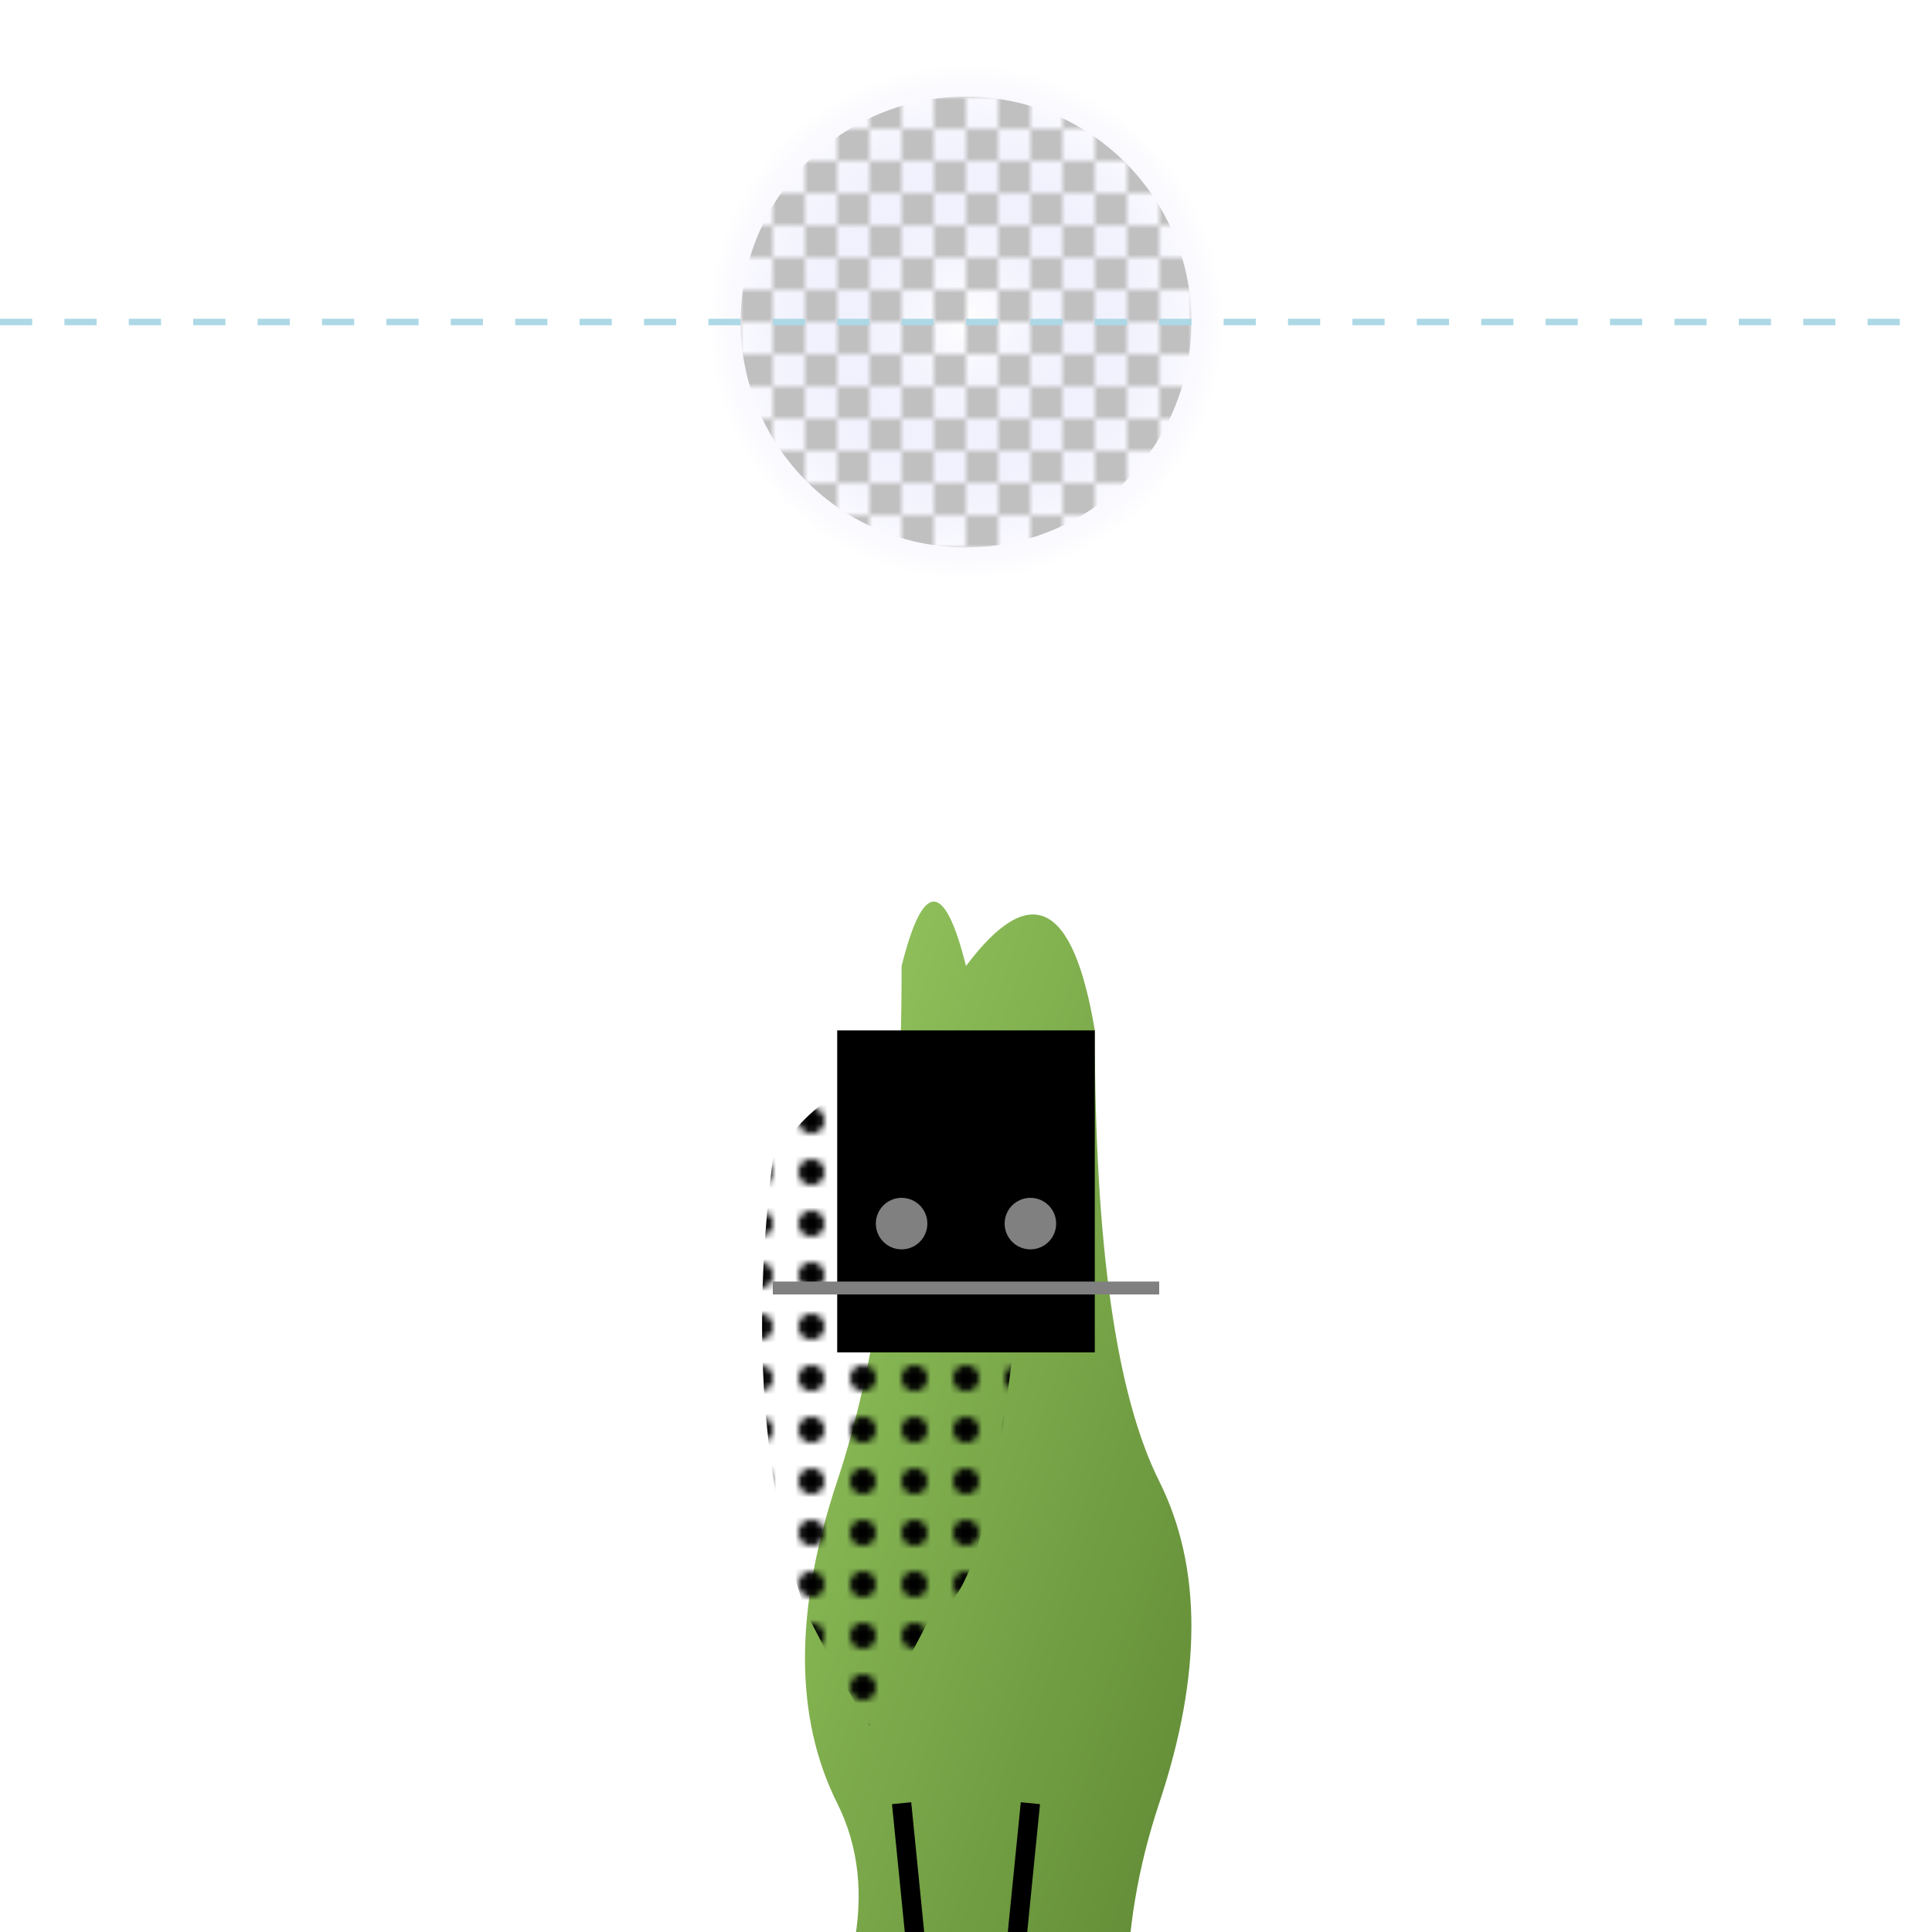 <svg viewBox="0 0 300 300" xmlns="http://www.w3.org/2000/svg">
  <defs>
    <radialGradient id="discoGradient" cx="50%" cy="50%" r="50%" fx="50%" fy="50%">
      <stop offset="0%" style="stop-color:rgb(255,255,255);stop-opacity:1" />
      <stop offset="100%" style="stop-color:rgb(200,200,250);stop-opacity:0" />
    </radialGradient>
    <pattern id="discoBallPattern" x="0" y="0" width="10" height="10" patternUnits="userSpaceOnUse">
      <rect x="0" y="0" width="5" height="5" fill="silver" />
      <rect x="5" y="5" width="5" height="5" fill="silver" />
    </pattern>
    <linearGradient id="cactusGradient" x1="0" x2="1" y1="0" y2="1">
      <stop offset="0%" stop-color="#A0D468" />
      <stop offset="100%" stop-color="#4A7023" />
    </linearGradient>
    <pattern id="punkVestPattern" x="0" y="0" width="8" height="8" patternUnits="userSpaceOnUse">
      <circle cx="4" cy="4" r="2" fill="black" />
    </pattern>
  </defs>
  <circle cx="150" cy="50" r="40" fill="url(#discoGradient)" />
  <circle cx="150" cy="50" r="35" fill="url(#discoBallPattern)" />
  <g transform="translate(100, 150)">
    <path d="M50,0 Q45,-20 40,0 Q40,50 30,80 Q20,110 30,130 Q40,150 20,180 Q5,210 10,230 Q20,250 30,230 Q60,200 80,230 Q90,250 100,230 Q90,220 80,190 Q70,160 80,130 Q90,100 80,80 Q70,60 70,10 Q65,-20 50,0 Z" fill="url(#cactusGradient)" />
    <path d="M50,0 Q40,-5 30,10 Q25,50 35,80 Q40,90 45,98 Q50,90 55,80 Q65,80 70,10 Q60,-10 50,0 Z" transform="translate(-10, 20)" fill="url(#punkVestPattern)" />
    <rect x="30" y="10" width="40" height="50" fill="black" />
    <circle cx="40" cy="40" r="4" fill="gray" />
    <circle cx="60" cy="40" r="4" fill="gray" />
    <line x1="20" y1="50" x2="80" y2="50" stroke="gray" stroke-width="2" />
    <line x1="40" y1="130" x2="45" y2="180" stroke="black" stroke-width="3" />
    <line x1="60" y1="130" x2="55" y2="180" stroke="black" stroke-width="3" />
  </g>
  <line x1="0" y1="45" x2="150" y2="45" stroke="lightblue" stroke-width="1" stroke-dasharray="5,5" transform="translate(0,5)"/>
  <line x1="150" y1="45" x2="300" y2="45" stroke="lightblue" stroke-width="1" stroke-dasharray="5,5" transform="translate(0,5)"/>
</svg>